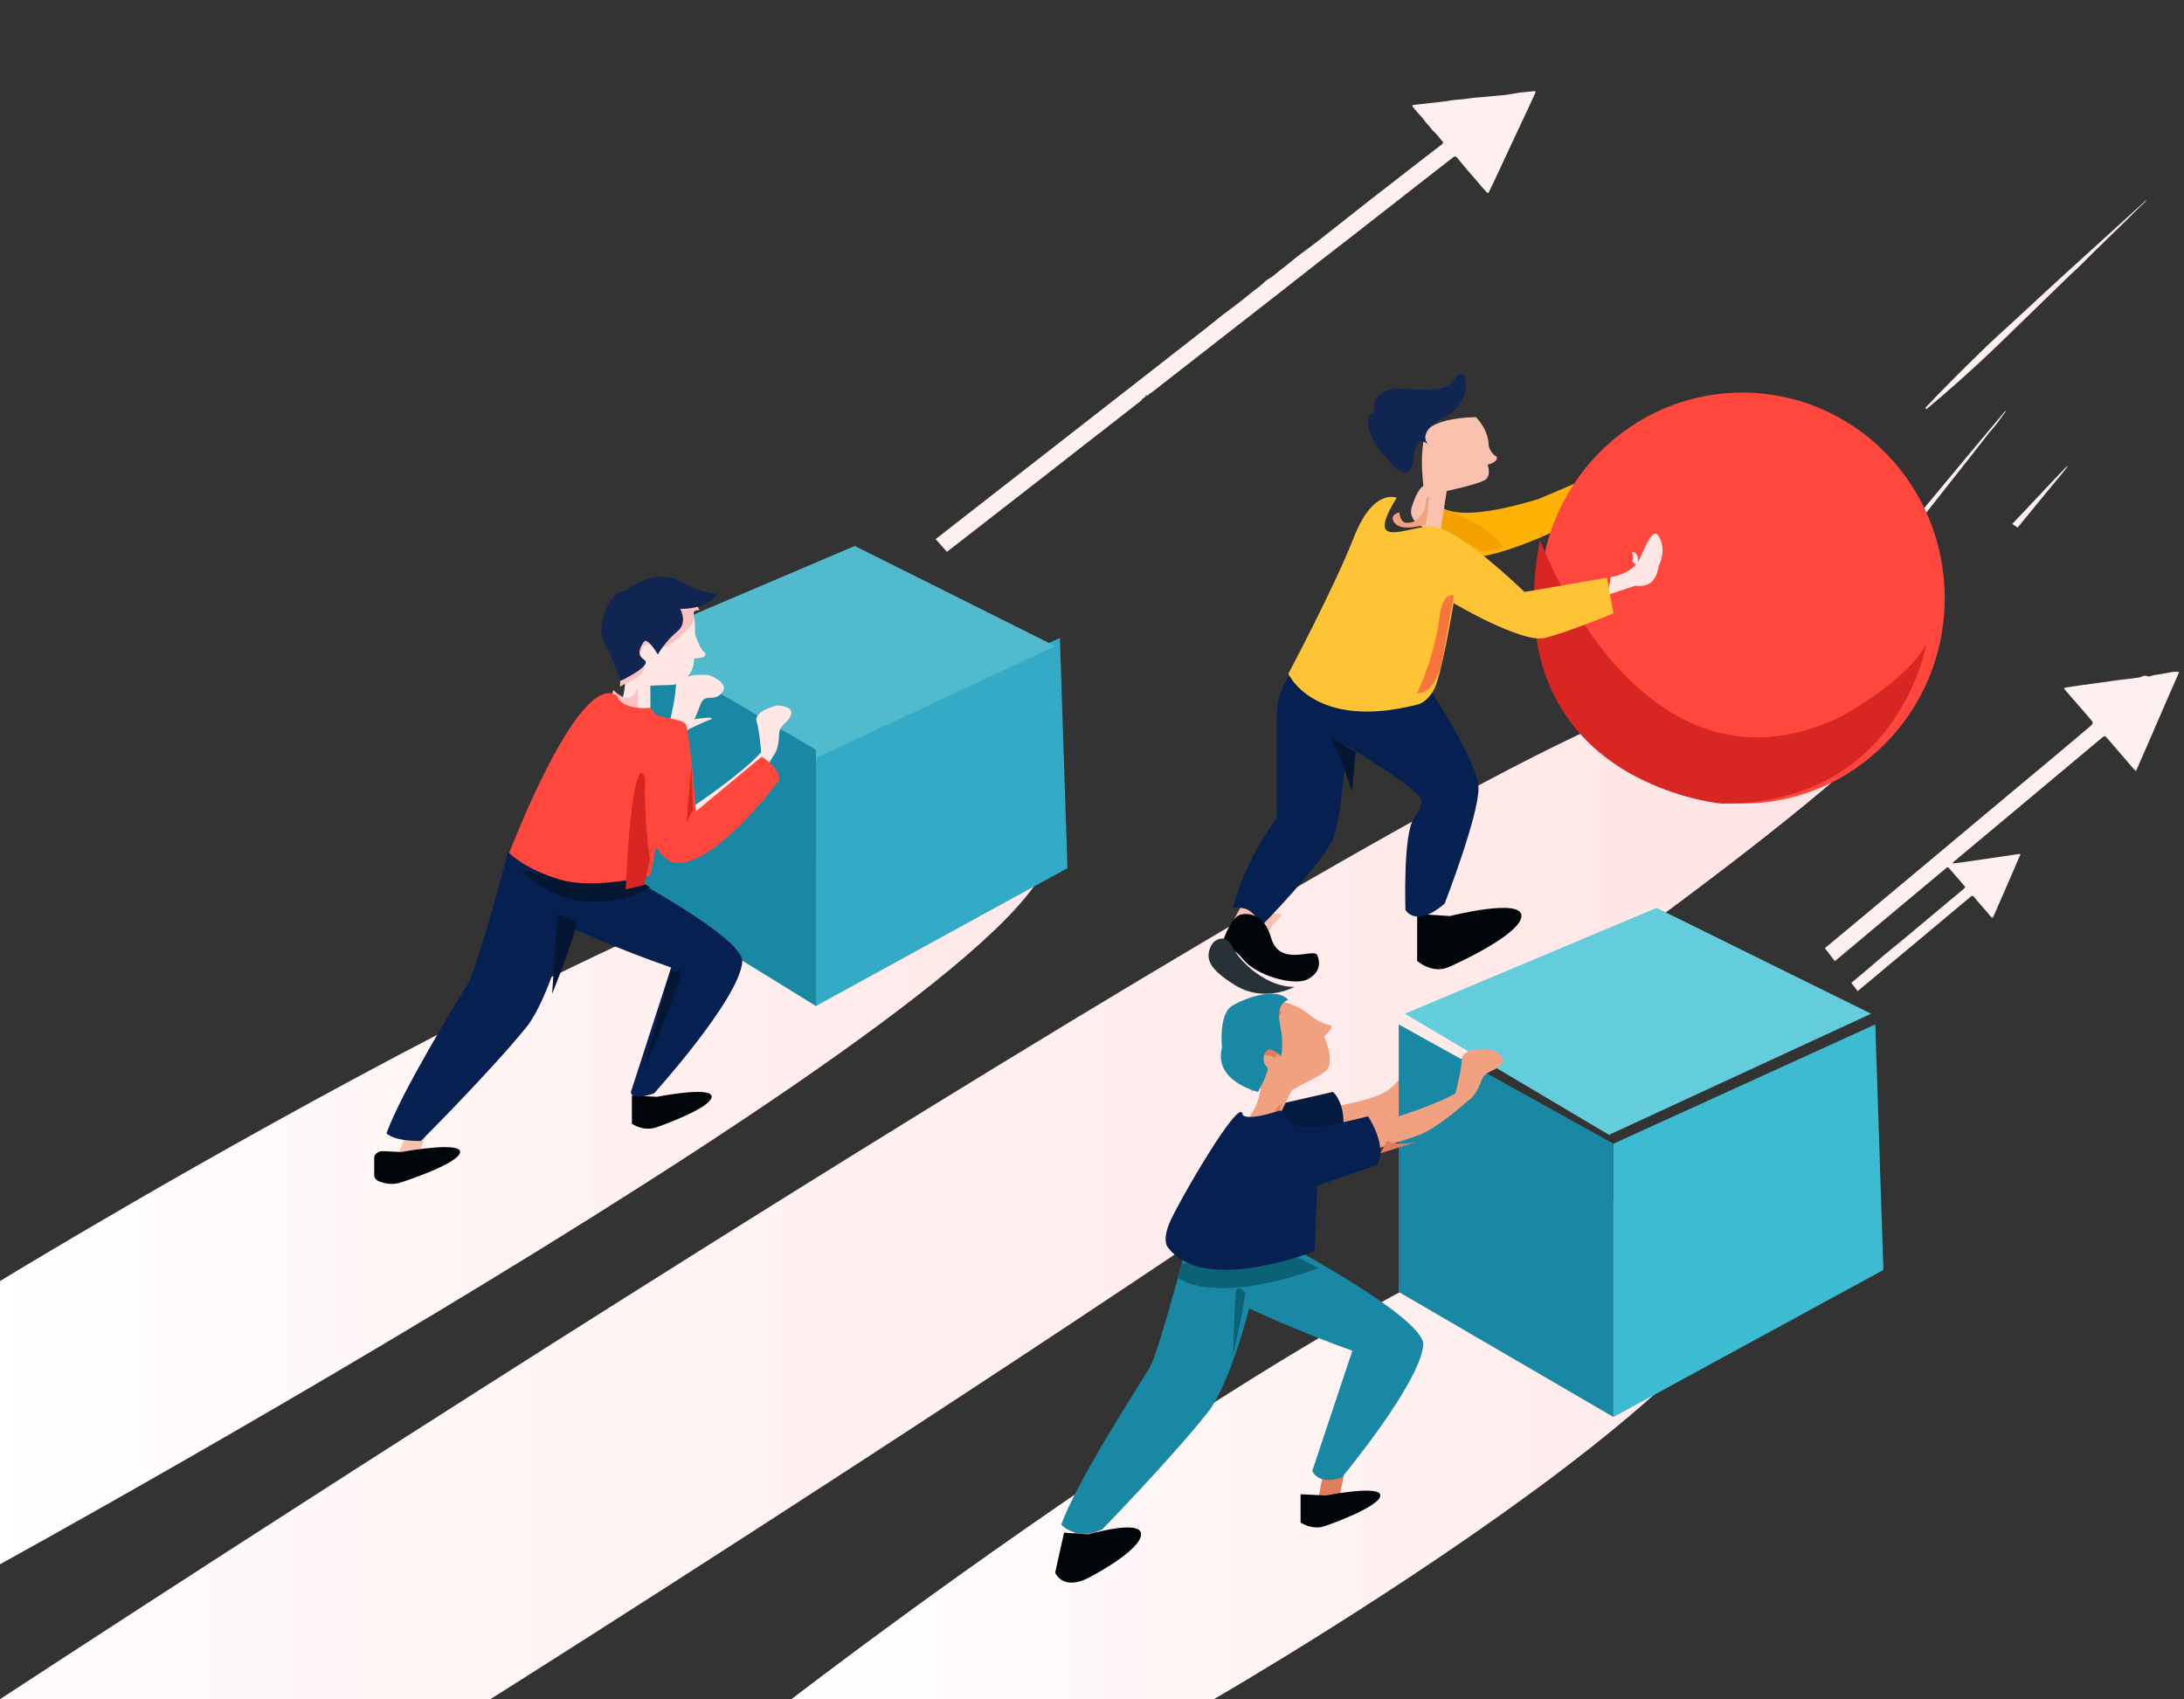 <?xml version="1.0" encoding="utf-8"?>
<svg width="356px" height="277px" viewBox="0 0 356 277" version="1.1" xmlns:xlink="http://www.w3.org/1999/xlink" xmlns="http://www.w3.org/2000/svg">
  <rect x="0" y="0" width="356" height="277" fill="#333333" stroke="none"/>
  <defs>
    <linearGradient x1="0" y1="0.5" x2="1" y2="0.5" id="gradient_1">
      <stop offset="0" stop-color="#FFFFFF" />
      <stop offset="1" stop-color="#FFE3E3" />
    </linearGradient>
    <linearGradient x1="0" y1="0.5" x2="1" y2="0.5" id="gradient_2">
      <stop offset="0" stop-color="#FFFFFF" />
      <stop offset="1" stop-color="#FFE3E3" />
    </linearGradient>
    <linearGradient x1="-0.159" y1="0.5" x2="1" y2="0.5" id="gradient_3">
      <stop offset="0" stop-color="#FFFFFF" />
      <stop offset="1" stop-color="#FFE3E3" />
    </linearGradient>
  </defs>
  <g id="Illsutration">
    <path d="M9 0.06L8.916 0C7.295 1.697 5.664 3.387 4.068 5.105C2.725 6.553 1.363 7.985 0 9.417L0.881 10C2.501 8.034 4.115 6.065 5.724 4.092C6.818 2.747 7.978 1.45 9 0.06Z" transform="translate(328 76)" id="Path" fill="#FFF0F0" stroke="none" />
    <path d="M17.221 17.948C18.614 16.177 19.968 14.373 21.395 12.629C22.144 11.718 22.836 10.729 23.561 9.784C25.071 7.816 26.609 5.873 28.118 3.905C28.827 2.982 29.503 2.031 30.231 1.125C30.518 0.77 30.85 0.444 31.026 0L18.524 15.039C16.489 17.526 14.454 20.014 12.419 22.501C10.871 24.387 9.294 26.246 7.804 28.186C5.158 31.628 2.507 35.069 -1.72227e-15 38.628L0.204 38.831C3.364 35.342 6.414 31.748 9.355 28.049C12.011 24.714 14.583 21.307 17.221 17.948Z" transform="matrix(0.99 0.139 -0.139 0.99 319.205 28.239)" id="Path" fill="#FFF0F0" stroke="none" />
    <path d="M7.985 7.007C5.323 10.206 2.661 13.408 0 16.613L0.651 17L2.137 15.12C4.188 12.521 6.239 9.921 8.288 7.321C9.227 6.134 10.166 4.947 11.088 3.749C11.68 2.979 12.366 2.296 12.908 1.485C13.242 0.987 13.617 0.519 14 0C13.82 0.006 13.772 0.105 13.713 0.175C12.719 1.354 11.728 2.535 10.739 3.719C9.823 4.813 8.902 5.906 7.985 7.007Z" transform="translate(313 67)" id="Path" fill="#FFF0F0" stroke="none" />
    <path d="M49.819 0.007C49.56 0.05 49.286 0.039 49.041 0.124C48.088 0.456 47.144 0.812 46.173 1.087C45.765 1.204 45.315 1.579 44.988 1.481C44.405 1.307 44.142 1.757 43.729 1.882C43.166 2.052 42.61 2.251 42.04 2.392C40.512 2.775 39.025 3.292 37.512 3.732C36.508 4.027 35.508 4.329 34.507 4.635C33.735 4.871 32.968 5.126 32.196 5.356C31.806 5.475 31.897 5.612 32.138 5.814C33.668 7.094 35.191 8.379 36.719 9.659C37.594 10.391 37.594 10.391 36.838 11.267C34.772 13.65 32.705 16.032 30.638 18.413C29.68 19.513 28.708 20.601 27.748 21.7C25.37 24.422 22.994 27.146 20.619 29.872C18.388 32.43 16.156 34.986 13.925 37.541C10.534 41.423 7.144 45.304 3.753 49.185C2.506 50.609 1.249 52.024 1.38741e-15 53.446L1.934 55.297C3.766 53.193 5.599 51.089 7.432 48.986C10.544 45.417 13.661 41.852 16.784 38.288C17.027 38.011 17.277 37.74 17.513 37.456C17.659 37.283 17.787 37.279 17.959 37.425C18.932 38.257 19.918 39.081 20.897 39.908C20.953 39.962 21.005 40.018 21.054 40.078C20.982 40.192 20.903 40.303 20.819 40.409C18.045 43.59 15.27 46.77 12.492 49.948C11.345 51.26 10.153 52.533 9.031 53.865C7.753 55.381 6.45 56.876 5.141 58.366L6.368 59.539C6.416 59.483 6.465 59.426 6.516 59.37C9.4 56.069 12.285 52.768 15.171 49.468C17.492 46.814 19.81 44.157 22.126 41.499C22.336 41.258 22.477 41.19 22.731 41.437C23.068 41.767 23.448 42.051 23.801 42.368C24.465 42.972 25.208 43.482 25.844 44.118C26.087 44.359 26.267 44.377 26.371 43.947C26.672 42.693 27.018 41.45 27.343 40.201C27.903 38.032 28.46 35.862 29.015 33.692C29.042 33.584 29.166 33.453 29.044 33.374C28.968 33.326 28.817 33.374 28.707 33.41C28.031 33.618 27.358 33.834 26.683 34.045C24.319 34.782 21.955 35.516 19.591 36.248C19.212 36.365 18.822 36.445 18.341 36.567C18.474 36.377 18.535 36.272 18.608 36.189C21.579 32.788 24.551 29.387 27.525 25.988C31.466 21.475 35.404 16.959 39.339 12.441C39.586 12.157 39.746 12.166 40.015 12.396C41.289 13.494 42.571 14.582 43.862 15.66C44.42 16.127 44.947 16.637 45.576 17.055C45.687 16.634 45.787 16.262 45.884 15.889C46.377 13.995 46.869 12.1 47.361 10.205C47.866 8.252 48.364 6.297 48.871 4.344C49.229 2.966 49.595 1.589 49.958 0.211C49.996 0.091 50.032 -0.03 49.819 0.007Z" transform="matrix(0.988 0.156 -0.156 0.988 305.801 101.753)" id="Path" fill="#FFF0F0" stroke="none" />
    <path d="M13.304 74.119C10.837 76.856 8.368 79.593 5.898 82.328C3.93 84.509 1.964 86.689 0 88.868L2.173 90.599L4.55 87.972C8.118 84.025 11.686 80.079 15.254 76.133C17.791 73.322 20.325 70.508 22.854 67.69C23.092 67.425 23.334 67.164 23.576 66.902L27.281 62.793C27.638 62.392 27.986 62.002 28.335 61.614C28.343 61.608 28.351 61.601 28.359 61.596L28.666 61.254C28.679 61.231 28.698 61.212 28.719 61.197L29.11 60.762C29.11 60.741 29.119 60.718 29.123 60.695C29.204 60.304 29.786 60.207 29.651 59.74C29.64 59.703 29.651 59.698 29.682 59.74C29.788 59.859 29.859 59.893 29.91 59.881L30.009 59.768C30.034 59.693 30.07 59.623 30.118 59.56C30.292 59.411 30.457 59.255 30.617 59.094L31.7 57.893C31.811 57.765 31.923 57.638 32.037 57.512C32.585 56.908 33.132 56.304 33.678 55.698L38.862 49.948L38.862 49.948C39.412 49.339 39.961 48.729 40.51 48.119C42.778 45.603 45.047 43.087 47.316 40.571C49.545 38.092 51.77 35.612 53.993 33.13C55.364 31.608 56.751 30.104 58.124 28.579C61.11 25.268 64.092 21.956 67.072 18.642C68.782 16.744 70.504 14.854 72.205 12.947C72.453 12.669 72.62 12.662 72.903 12.895C73.838 13.676 74.733 14.495 75.698 15.239C76.663 15.982 77.54 16.807 78.517 17.528C78.803 17.739 78.898 17.712 78.985 17.379C79.215 16.496 79.477 15.622 79.714 14.739C80.219 12.858 80.711 10.976 81.219 9.096C81.734 7.174 82.26 5.255 82.774 3.336C83.046 2.326 83.298 1.31 83.572 0.299C83.641 0.045 83.572 -0.05 83.316 0.025C82.174 0.36 81.001 0.624 79.906 1.07C79.183 1.347 78.443 1.575 77.688 1.753C76.585 2.035 75.502 2.39 74.395 2.641C73.575 2.828 72.805 3.161 71.992 3.372C71.442 3.515 70.879 3.636 70.346 3.829C69.709 4.058 69.066 4.267 68.416 4.456C67.085 4.846 65.757 5.237 64.425 5.627C64.132 5.713 64.14 5.835 64.359 6.01C64.849 6.401 65.311 6.83 65.824 7.188C66.377 7.579 66.793 8.106 67.358 8.489C67.657 8.69 67.912 9.025 68.223 9.223C68.886 9.645 69.455 10.166 70.044 10.666C70.231 10.825 70.237 10.967 70.054 11.167C68.245 13.14 66.435 15.112 64.653 17.107C63.12 18.823 61.554 20.509 60.016 22.22C58.56 23.84 57.11 25.467 55.666 27.1C54 28.975 52.339 30.858 50.589 32.664C49.618 33.664 48.772 34.78 47.812 35.787C47.279 36.347 46.852 37.001 46.258 37.495C45.916 37.774 45.614 38.095 45.36 38.452C44.887 39.152 44.256 39.701 43.719 40.332C42.577 41.676 41.391 42.987 40.163 44.267C39.29 45.177 38.493 46.157 37.65 47.097C34.729 50.347 31.805 53.594 28.877 56.839L21.367 65.175C18.678 68.156 15.991 71.137 13.304 74.119Z" transform="matrix(0.985 0.174 -0.174 0.985 167.976 0.345)" id="Path" fill="#FFF0F0" stroke="none" />
    <path d="M0 74.838C0 74.838 136.194 -8.492 167.212 0.71C200.799 10.674 0 121 0 121" transform="translate(0 134)" id="Path" fill="url(#gradient_1)" stroke="none" />
    <path d="M0 83C0 83 116.918 -7.277 148.359 0.472C192.861 11.441 68.857 83 68.857 83" transform="translate(129 194)" id="Path" fill="url(#gradient_2)" stroke="none" />
    <path d="M0 165C0 165 244.59 4.578 273.713 1.72C297.531 -0.617 318.548 -2.639 304.448 10.372C259.279 52.066 79.924 165 79.924 165" transform="translate(0 112)" id="Path" fill="url(#gradient_3)" stroke="none" />
    <path d="M0.728 3.461C0.728 3.461 -0.367 9.864 17.78 4.35L28 0L26.161 6.706C26.161 6.706 11.921 14.666 4.701 13.955C-2.518 13.244 0.728 3.461 0.728 3.461Z" transform="translate(233 77)" id="Path" fill="#FFB206" stroke="none" />
    <path d="M2.5 2.569C2.5 2.569 10.076 4.117 14 9.085L10.802 10L0 4.039L0.621 0C0.621 0 0.264 1.941 2.5 2.569Z" transform="translate(231 80)" id="Path" fill="#F2A100" stroke="none" />
    <path d="M2.161 0C2.01 0.246 0 4.024 0 4.024L4.826 6L9 1.07L2.161 0Z" transform="translate(200 148)" id="Path" fill="#FAC2AE" stroke="none" />
    <path d="M5.344 1.334C5.344 1.334 17.11 -1.667 16.999 1.334C16.888 4.334 6.303 9.175 5.055 9.686C2.375 10.785 0 8.646 0 8.646L0 0.98L5.344 1.334Z" transform="translate(231 148)" id="Path" fill="#000509" stroke="none" />
    <path d="M12.552 0C12.552 0 7.14 2.925 7.14 9.576L7.14 26.388C7.14 26.388 1.984 32.928 0 41.002C0 41.002 2.869 40.012 4.569 44C4.569 44 15.168 33.226 16.491 29.131C17.814 25.037 18.475 14.541 18.475 14.541C18.475 14.541 28.698 20.538 30.622 23.191C30.622 23.191 31.284 23.883 29.48 26.392C27.675 28.901 28.093 41.35 28.093 41.35C28.093 41.35 29.8 44.348 34.478 40.312C34.478 40.312 40.059 25.952 39.999 21.45C39.94 16.948 30.678 3.227 30.678 3.227L12.552 0Z" transform="translate(201 107)" id="Path" fill="#062051" stroke="none" />
    <path d="M3.216 0.101C3.216 0.101 6.813 -0.975 8.197 3.887C9.581 8.748 15.191 5.461 15.725 6.71C16.259 7.96 16.171 9.674 14.032 10.693C11.893 11.711 5.835 10.091 3.652 7.405C1.469 4.719 0 5.496 0 5.496C0 5.496 1.356 0.611 3.216 0.101Z" transform="translate(199 149)" id="Path" fill="#000509" stroke="none" />
    <path d="M0.123 1.905C0.227 1.489 0.616 0.72 0.956 0.474C1.664 -0.034 2.949 -0.559 3.88 1.34C5.234 4.091 9.775 8.004 14 7.87C14 7.87 9.143 10.59 4.3 7.589C0.029 4.946 -0.26 3.375 0.123 1.905Z" transform="translate(197 153)" id="Path" fill="#263138" stroke="none" />
    <path d="M33 67C51.225 67 66 52.002 66 33.5C66 14.998 51.225 0 33 0C14.775 0 0 14.998 0 33.5C0 52.002 14.775 67 33 67Z" transform="translate(251 64)" id="Oval" fill="#FF473D" stroke="none" />
    <path d="M0 18.229L39.767 0L41 37.522L0 60L0 18.229L0 18.229Z" transform="translate(133 104)" id="Path" fill="#34ABC6" stroke="none" />
    <path d="M0 16.322L38.326 0L71 16.322L31.085 35L0 16.322L0 16.322Z" transform="translate(101 89)" id="Path" fill="#51BACD" stroke="none" />
    <path d="M31 60L0 40.885L0 0L31 18.229L31 60L31 60Z" transform="translate(102 104)" id="Path" fill="#1988A4" stroke="none" />
    <path d="M13.646 0C13.646 0 9.829 0.884 10.332 2.596C10.834 4.307 11.068 7.631 11.068 7.631C8.077 11.042 0 16.455 0 16.455L1.197 20C1.197 20 5.86 16.753 8.077 14.979C10.294 13.204 13.038 8.225 13.038 8.225L13.038 8.225C13.893 7.153 13.947 5.763 14.003 4.607C14.076 3.085 15.381 3.013 15.93 1.536C16.478 0.059 13.646 0 13.646 0Z" transform="translate(113 115)" id="Path" fill="#FFE7E5" stroke="none" />
    <path d="M6.292 0.186C6.292 0.186 12.575 -1.83 12.282 7.404C12.282 7.404 13.24 10.034 13.72 10.21C13.72 10.21 14.993 11.242 12.112 11.33C12.112 11.33 12.402 13.249 10.415 15.032C9.427 15.914 7.404 15.586 5.011 15.792L5.011 20L0.219 18.773C0.219 18.773 1.817 14.74 0.219 9.742C-1.379 4.745 6.292 0.186 6.292 0.186Z" transform="translate(101 96)" id="Path" fill="#FFE7E5" stroke="none" />
    <path d="M5 0C5 0 4.08 3.574 0.973 0.49L0 4L4.998 3.531L5 0Z" transform="translate(99 112)" id="Path" fill="#FCC1C0" stroke="none" />
    <path d="M13 1.517C13 1.517 12.069 1.248 12.038 2.109C12.006 2.97 12.802 3.731 7.734 7.406L6.009 7.554C6.009 7.554 4.365 6.15 3.562 7.933C3.562 7.933 3.08 9.521 3.7 10.072C4.319 10.623 4.331 11.713 1.945 12.928C-0.441 14.143 0.04 13.994 0.04 13.994L0.104 13.146L0.597 4.249L10.125 0L12.754 0.903L13 1.517Z" transform="translate(101 98)" id="Path" fill="#FCC1C0" stroke="none" />
    <path d="M0.933 8.64C0.933 8.64 2.067 4.337 2.163 1.963C2.26 -0.41 7.471 0.033 7.471 0.033C7.471 0.033 11.03 1.267 9.704 2.912C8.377 4.558 6.949 2.876 6.204 4.775C5.459 6.674 4.3 10.317 1.42 10.918C-1.461 11.518 0.933 8.64 0.933 8.64Z" transform="translate(108 110)" id="Path" fill="#FFE7E5" stroke="none" />
    <path d="M0 2C0 2 2.711 0.655 3.833 0.293C3.833 0.293 4.486 -0.069 3.208 0.012C2.42 0.063 1.64 0.157 0.877 0.293L0 2Z" transform="translate(112 117)" id="Path" fill="#FFE7E5" stroke="none" />
    <path d="M4 2.49C4 2.49 1.415 1.403 0 0C0 0 2.174 5.189 3.366 9L4 2.49Z" transform="translate(217 120)" id="Path" fill="#051633" stroke="none" />
    <path d="M0.583 7.087C0.583 7.087 4.077 6.533 5.189 4.267C6.301 2 7.518 -1.561 8.578 0.75C9.638 3.061 8.366 5.237 8.366 5.237C8.366 5.237 8.208 7.041 7.148 7.919C6.088 8.797 4.553 8.474 4.553 8.474L0 10L0.583 7.087Z" transform="translate(262 87)" id="Path" fill="#FFE7E5" stroke="none" />
    <path d="M10.571 0C10.571 0 12.665 1.979 12.665 4.693C12.665 4.693 13.005 5.994 13.91 6.39C13.91 6.39 14.533 7.182 12.496 7.747C12.496 7.747 13.038 9.274 12.285 10.065C11.532 10.856 5.817 12.045 5.817 12.045L4.741 19C4.741 19 -0.881 17.837 0.119 14.66C1.12 11.482 2.026 11.208 2.026 11.208C2.026 11.208 0.95 3.169 3.27 1.585C5.59 0.001 10.571 0 10.571 0Z" transform="translate(230 68)" id="Path" fill="#FAC2AE" stroke="none" />
    <path d="M6 0.069C6 0.069 5.54 -0.28 5.476 0.595C5.379 1.87 4.704 4.24 2.334 4.234C1.2 4.234 1.097 2.534 1.097 2.534C1.097 2.534 -0.814 2.934 0.409 4.336C1.632 5.739 5.443 4.483 5.443 4.483L5.496 4.001L6 0.069Z" transform="translate(227 81)" id="Path" fill="#F1A080" stroke="none" />
    <path d="M4.154 2.206C4.154 2.206 8.706 -1.548 12.79 0.738C16.874 3.025 19 2.764 19 2.764C19 2.764 17.724 5.266 12.874 5.266C12.874 5.266 14.193 7.51 12.364 8.976C10.534 10.443 9.216 12.686 9.216 12.686C9.216 12.686 7.515 9.709 6.919 10.66C6.324 11.61 5.682 12.686 7.047 13.592C8.411 14.499 3.155 17 3.155 17C3.155 17 1.687 12.644 0.41 10.66C-0.867 8.675 0.964 2.292 4.154 2.206Z" transform="translate(98 94)" id="Path" fill="#102552" stroke="none" />
    <path d="M0 7.835L3.242 0L6 0.424L3 9L0 7.835L0 7.835Z" transform="translate(65 180)" id="Path" fill="#FAC2AE" stroke="none" />
    <path d="M4.087 0.8C4.087 0.8 13.085 -1 12.999 0.8C12.914 2.6 4.821 5.506 3.866 5.812C1.816 6.47 0 5.187 0 5.187L0 0.588L4.087 0.8Z" transform="translate(103 178)" id="Path" fill="#000509" stroke="none" />
    <path d="M19.806 0C19.806 0 14.811 18.855 13.191 21.492C11.571 24.13 2.396 39.031 0 45.755C0 45.755 1.066 47.041 5.608 46.999C5.608 46.999 16.855 35.769 22.776 28.481C26.405 24.013 29.526 11.999 29.526 11.999C29.526 11.999 37.625 15.691 46.401 18.724L39.836 39.02C39.836 39.02 39.701 40.561 43.605 39.25C43.605 39.25 57.467 23.923 57.996 17.808C58.39 13.287 32.222 4.46977e-14 32.222 4.46977e-14L19.806 0Z" transform="translate(63 139)" id="Path" fill="#062051" stroke="none" />
    <path d="M21 2.643C21 2.643 9.924 9.415 0 0L19.899 2.03L21 2.643Z" transform="translate(85 142)" id="Path" fill="#051633" stroke="none" />
    <path d="M4.197 0.79C4.331 0.797 4.466 0.789 4.598 0.766C5.966 0.52 14.083 -0.848 13.999 0.801C13.907 2.601 5.198 5.506 4.165 5.813C2.787 6.222 1.514 5.878 0.742 5.561C0.285 5.373 -0 5.005 3.02503e-07 4.605L3.02503e-07 1.741C-0 1.442 0.16 1.156 0.443 0.951C0.726 0.745 1.106 0.64 1.493 0.659L4.197 0.79Z" transform="translate(61 187)" id="Path" fill="#000509" stroke="none" />
    <path d="M17.591 0.433C17.591 0.433 17.974 2.566 22.514 2.441C22.514 2.441 23.053 2.099 23.592 3.126C24.132 4.153 28.149 4.054 28.778 5.08C29.407 6.106 30.465 19.248 30.465 19.248L41.158 10.354C41.158 10.354 44.212 12.192 43.988 14.202C43.988 14.202 32.712 29.513 26.333 27.503C26.333 27.503 24.761 26.604 23.952 24.979L22.999 29.707C22.999 29.707 14.008 32.093 8.258 30.382C2.507 28.671 0 26.065 0 26.065C0 26.065 11.369 -3.925 17.591 0.433Z" transform="translate(83 113)" id="Path" fill="#FF473D" stroke="none" />
    <path d="M1.022 0C1.022 0 17.306 44.634 50.096 28.814C50.096 28.814 60.852 23.04 64 16.971C64 16.971 59.627 43.181 30.596 42.999C30.596 42.999 -6.567 39.635 1.022 0Z" transform="translate(250 88)" id="Path" fill="#D82723" stroke="none" />
    <path d="M4 1.17L0.862 0L0 13C0 13 3.812 3.633 4 1.17Z" transform="translate(90 149)" id="Path" fill="#051633" stroke="none" />
    <path d="M4.299 0.044C4.299 0.044 4.905 0.798 5.834 0.044C6.762 -0.709 3.662 8.267 0 16C-1.81507e-14 15.997 4.12 1.342 4.299 0.044Z" transform="translate(105 158)" id="Path" fill="#051633" stroke="none" />
    <path d="M3.826 13.408C3.826 13.408 2.885 6.423 3.198 0.977C3.198 0.977 2.415 -2.274 1.395 3.085C0.376 8.444 0 19 0 19L2.995 18.267L4 13.783" transform="translate(102 126)" id="Path" fill="#D82723" stroke="none" />
    <path d="M1 7.238C1 7.238 0.517 7.493 0.1 8.872C-0.316 10.252 0.699 0 0.699 0L1 7.238Z" transform="translate(112 125)" id="Path" fill="#D82723" stroke="none" />
    <path d="M17.667 0.149C17.667 0.149 13.872 -1.564 10.671 6.624C7.471 14.812 0 28.821 0 28.821C0 28.821 4.091 38.101 20.809 33.916C20.809 33.916 22.611 33.734 23.844 31.186C25.077 28.639 26.938 17.317 26.938 17.317C26.938 17.317 38.06 23.907 41.796 22.997C45.531 22.086 53 18.994 53 18.994L51.933 13.172L38.494 15.505C38.494 15.505 27.212 4.439 22.943 4.802C18.674 5.165 12.509 8.519 17.667 0.149Z" transform="translate(210 81)" id="Path" fill="#FEC435" stroke="none" />
    <path d="M0.217 9.159C-0.128 7.924 -0.197 6.539 1.053 6.214C1.053 6.214 0.302 3.808 3.018 2.688C5.734 1.568 11.917 4.031 14.055 0.842C16.193 -2.348 17.642 4.367 12.437 6.998C7.233 9.628 10.126 11.81 10.126 11.81C10.126 11.81 8.763 10.132 7.999 11.419C7.235 12.706 7.64 15.326 6.485 15.896C5.443 16.41 3.975 14.992 1.786 12.201C1.065 11.294 0.533 10.262 0.217 9.159Z" transform="translate(223 61)" id="Path" fill="#102552" stroke="none" />
    <path d="M0.061 1.489C0.061 1.489 0.406 0.661 0.061 0.278C-0.283 -0.104 0.931 -0.326 0.997 1.234C1.063 2.794 0.061 1.489 0.061 1.489Z" transform="translate(266 90)" id="Path" fill="#FFE7E5" stroke="none" />
    <path d="M0 8.455C0 8.455 6.763 7.455 9.13 5.791C11.497 4.128 14 0 14 0L13.662 6.338C13.662 6.338 14.446 11.078 0.562 13L0 8.455Z" transform="translate(217 172)" id="Path" fill="#F1A080" stroke="none" />
    <path d="M2.102 0C2.102 0 4.856 0 4.997 3.78C5.138 7.56 0 9 0 9L2.102 0Z" transform="translate(205 163)" id="Path" fill="#037089" stroke="none" />
    <path d="M0 2.109L9.278 0C9.278 0 11.61 1.884 10.846 7.018C10.083 12.153 0.344 13 0.344 13L0 2.109Z" transform="translate(208 178)" id="Path" fill="#041B3F" stroke="none" />
    <path d="M0 9.753L2.605 0.453L6 0L3.811 10L0 9.753L0 9.753Z" transform="translate(174 244)" id="Path" fill="#E07D5A" stroke="none" />
    <path d="M0 7.761L1.327 0.814L5 0L3.131 9L0 7.761L0 7.761Z" transform="translate(215 236)" id="Path" fill="#E07D5A" stroke="none" />
    <path d="M0 19.445L42.678 0L44 40.024L0 64L0 19.445L0 19.445Z" transform="translate(263 167)" id="Path" fill="#3DBCD1" stroke="none" />
    <path d="M0 17.254L41.025 0L76 17.254L33.273 37L0 17.254L0 17.254Z" transform="translate(229 148)" id="Path" fill="#63CDDB" stroke="none" />
    <path d="M35 64L0 43.61L0 0L35 19.445L35 64L35 64Z" transform="translate(228 167)" id="Path" fill="#1988A4" stroke="none" />
    <path d="M20.94 0C20.94 0 15.963 19.332 14.349 22.036C12.735 24.739 2.392 40.641 0 47.536C0 47.536 2.2 50.178 6.624 48.364C6.624 48.364 18 36.67 23.899 29.2C27.516 24.619 30.624 12.302 30.624 12.302C30.624 12.302 38.695 16.088 47.438 19.196L40.898 38.799C40.898 38.799 41.83 41.205 45.72 39.861C45.72 39.861 58.464 24.528 58.996 18.258C59.39 13.619 33.315 0 33.315 0L20.94 0Z" transform="translate(173 201)" id="Path" fill="#1988A4" stroke="none" />
    <path d="M0.735 0.897L0 3.292C0 3.292 5.319 8.031 23 1.721L19.576 0L0.735 0.897Z" transform="translate(192 205)" id="Path" fill="#0B6277" stroke="none" />
    <path d="M4.09 0.8C4.09 0.8 13.088 -1 12.999 0.8C12.91 2.601 4.819 5.506 3.864 5.812C1.814 6.471 0 5.188 0 5.188L0 0.588L4.09 0.8Z" transform="translate(212 243)" id="Path" fill="#000509" stroke="none" />
    <path d="M5.392 1.148C5.392 1.148 14.084 -1.435 13.999 1.148C13.915 3.731 6.101 7.901 5.18 8.34C1.126 10.266 0 7.364 0 7.364L1.446 0.844L5.392 1.148Z" transform="translate(172 249)" id="Path" fill="#000509" stroke="none" />
    <path d="M4.344 0C4.344 0 7.872 0.168 10.623 2.563C10.623 2.563 12.066 3.781 13.77 4.12C13.77 4.12 14.689 4.33 12.853 5.969C12.853 5.969 13.623 7.835 13.727 8.952C14 11.892 13.154 11.637 7.563 14.707L5.509 18.95L0 20C0 20 3.016 16.765 2.448 12.396C1.88 8.027 2.999 0.084 4.344 0Z" transform="translate(203 163)" id="Path" fill="#F1A080" stroke="none" />
    <path d="M6 0C6 0 5.655 -0.047 4.981 0.834C4.306 1.714 4.964 3.186 0.482 2.994L0 4C0 4 4.146 3.801 4.67 2.725L6 0Z" transform="translate(203 180)" id="Path" fill="#E07D5A" stroke="none" />
    <path d="M4.95 0.961C4.95 0.961 3.867 1.961 4.755 4C5.643 6.039 3.83 8.462 3.83 8.462C3.83 8.462 2.562 7.769 1.893 8.077C1.225 8.384 1.178 9.385 1.515 9.692C1.853 10 2.945 10.923 0 14L0.336 6.116L2.753 0L4.95 0.961Z" transform="translate(204 164)" id="Path" fill="#E07D5A" stroke="none" />
    <path d="M11 1.026C11 1.026 8.937 1.268 9.639 4.942C10.34 8.616 9.804 10.193 9.804 10.193C9.804 10.193 8.235 8.577 7.492 9.264C6.749 9.95 6.833 11.444 7.492 11.883C8.152 12.322 6.049 16 6.049 16C6.049 16 -1.255 14.264 0.189 8.772C0.189 8.772 -0.404 3.36 1.814 1.987C4.032 0.613 9.143 -1.155 11 1.026Z" transform="translate(199 162)" id="Path" fill="#1988A4" stroke="none" />
    <path d="M2 0.775C2 0.775 0.785 -0.707 0.52 0.428C0.255 1.563 0 11 0 11C0 11 1.662 3.715 2 0.775Z" transform="translate(201 210)" id="Path" fill="#0B6277" stroke="none" />
    <path d="M20.836 0.027C20.836 0.027 16.373 -0.34 16.291 1.646C16.208 3.633 15.236 7.246 15.236 7.246C10.741 9.845 0 12.823 0 12.823L0 17C0 17 6.248 15.152 9.3 14.028C12.352 12.905 17.157 8.556 17.157 8.556L17.157 8.556C18.48 7.705 19.047 6.253 19.53 5.044C20.168 3.451 21.61 3.823 22.746 2.442C23.882 1.061 20.836 0.027 20.836 0.027Z" transform="translate(222 171)" id="Path" fill="#F1A080" stroke="none" />
    <path d="M1.073 0C1.073 0 2.413 0.85 6 0.146L0 2L1.073 0Z" transform="translate(225 186)" id="Path" fill="#E07D5A" stroke="none" />
    <path d="M12.555 0.71C12.555 0.71 12.932 1.91 18.727 0C18.727 0 19.968 2.092 21.997 2.724C24.025 3.356 32.991 0.976 32.991 0.976C32.991 0.976 36.325 5.885 34.403 8.94L24.688 12.312L24.303 22.952C24.303 22.952 6.406 30.115 0.477 22.479C0.477 22.479 -0.73 21.531 0.697 18.215C2.124 14.898 12.28 -2.675 12.555 0.71Z" transform="translate(190 181)" id="Path" fill="#062051" stroke="none" />
    <path d="M6 0.029C6 0.029 4.161 -0.541 3.679 3.366C2.828 10.272 0 15.989 0 15.989C0 15.989 3.601 16.62 4.525 8.149L6 0.029Z" transform="translate(231 97)" id="Path" fill="#F8753F" stroke="none" />
  </g>
</svg>
